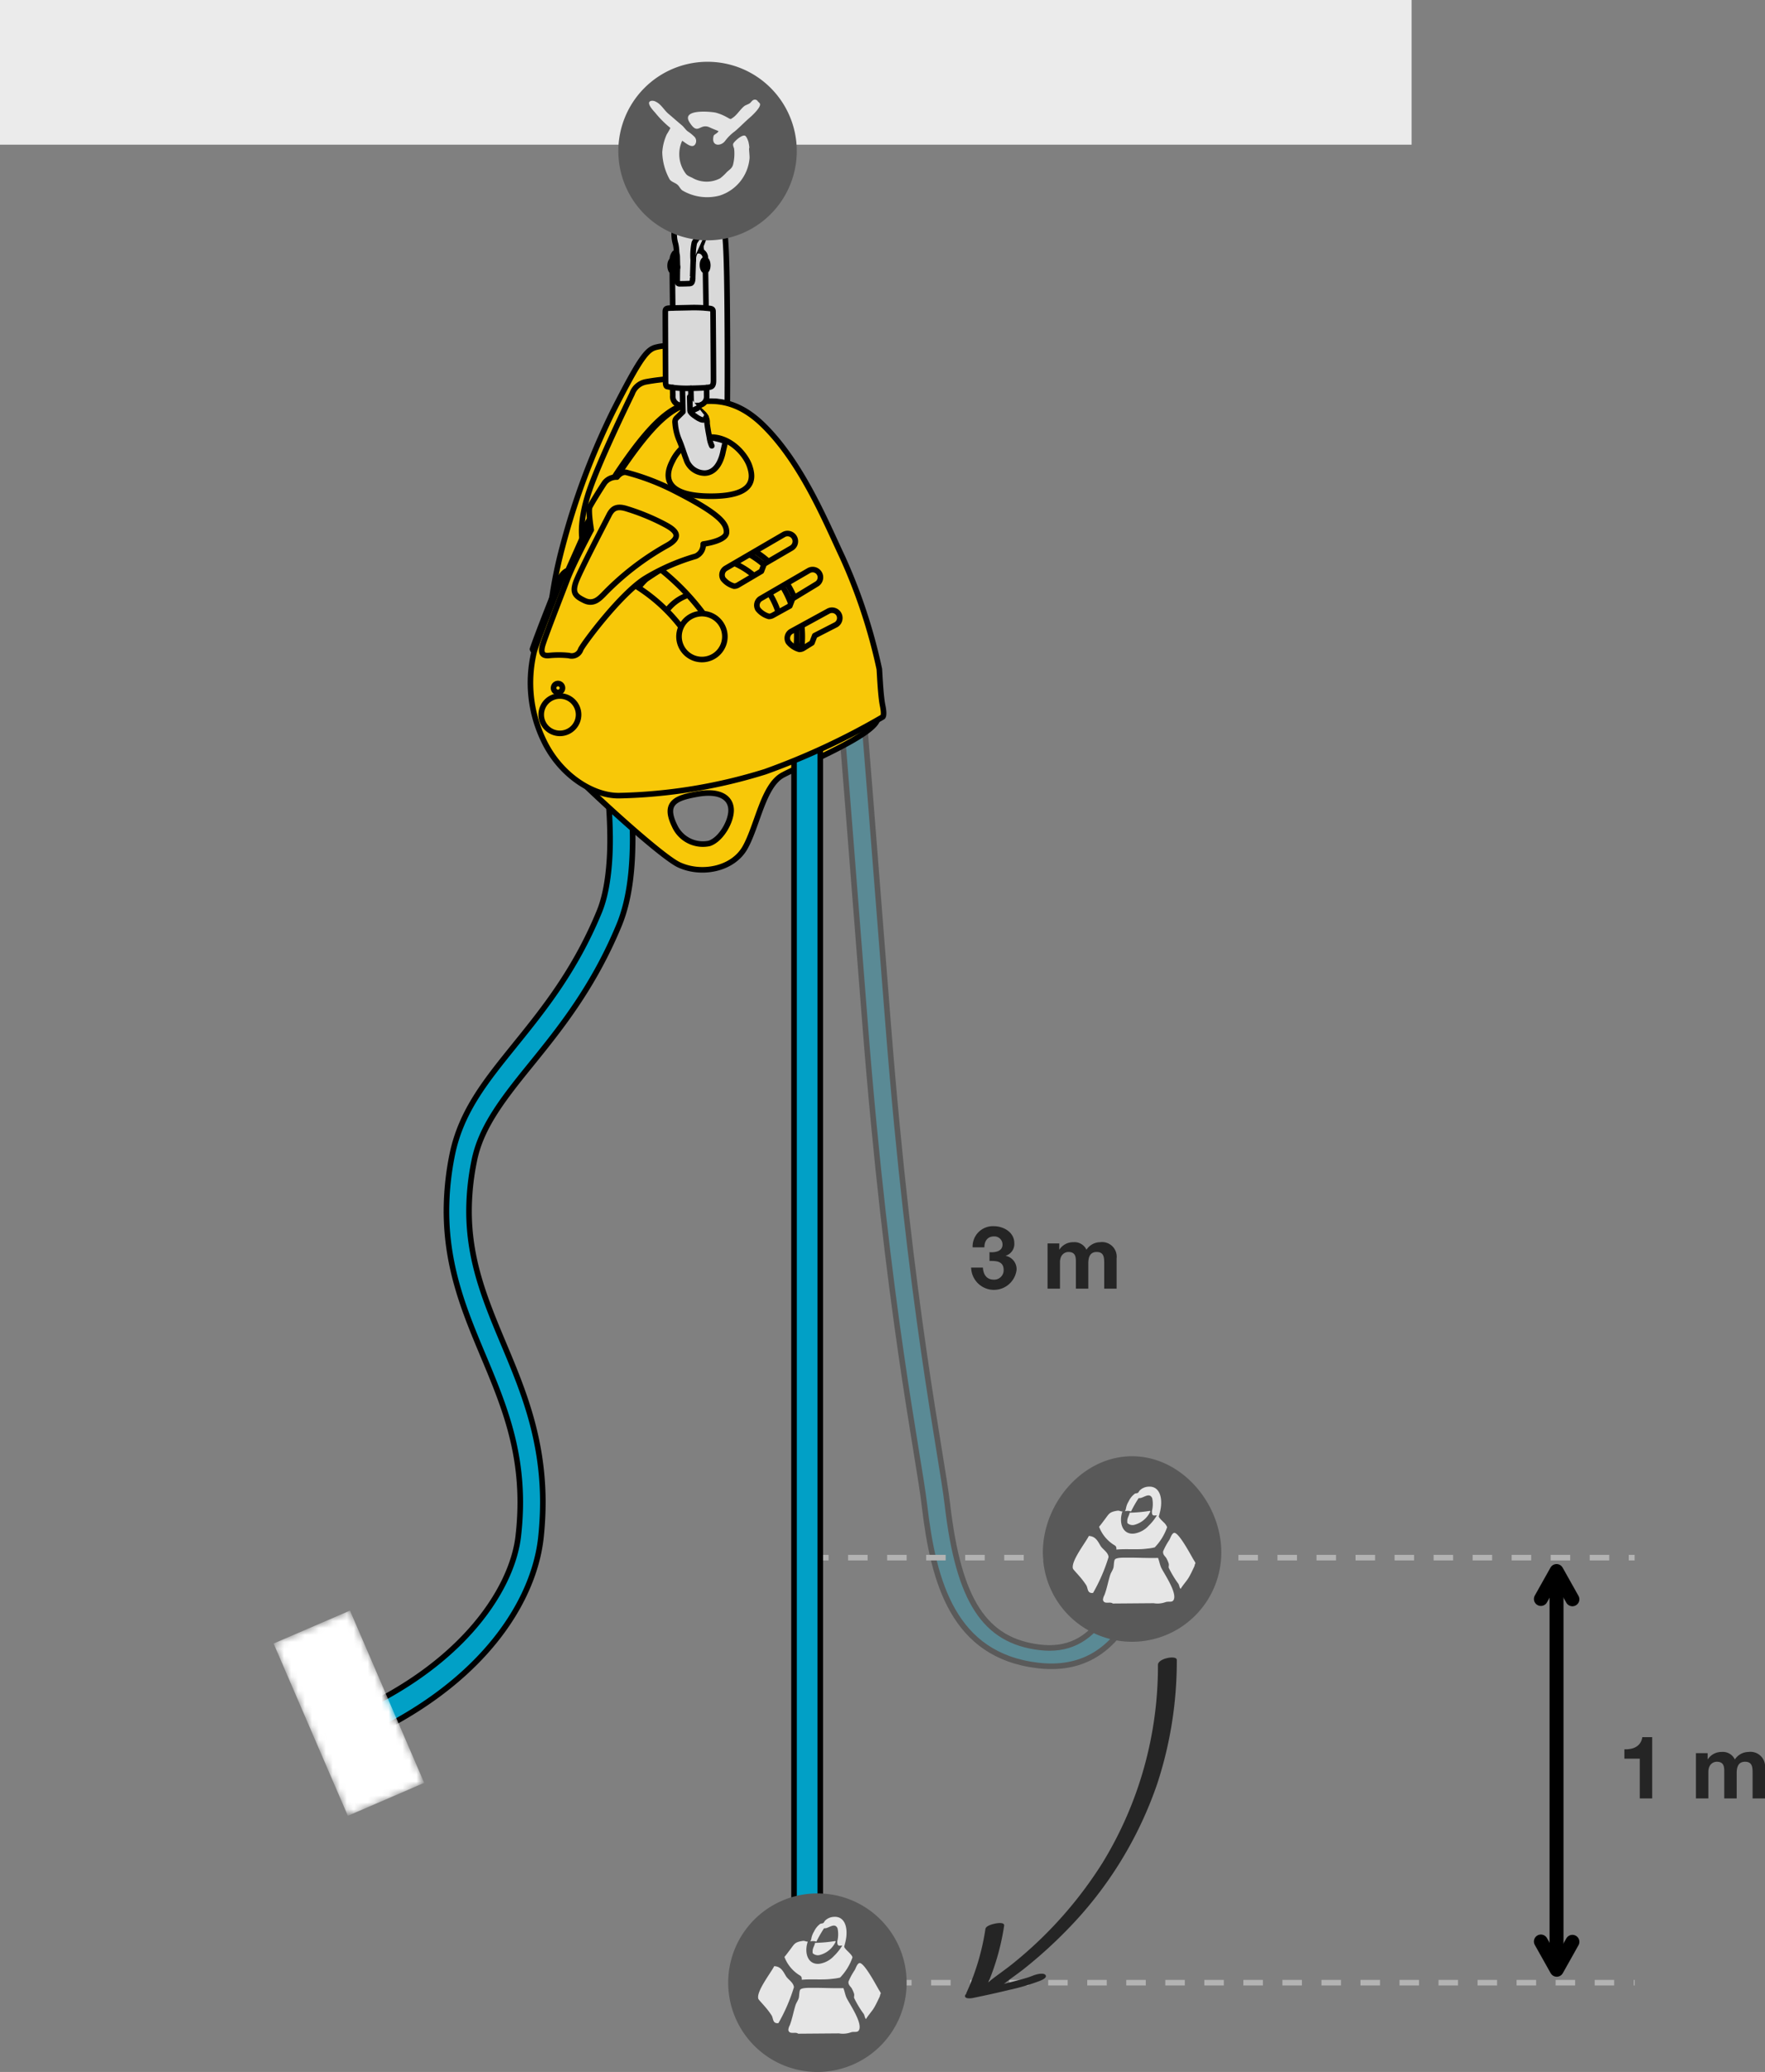 <svg xmlns="http://www.w3.org/2000/svg" xmlns:xlink="http://www.w3.org/1999/xlink" viewBox="0 0 253.221 297.073"><rect x="0" y="0" width="253.221" height="297.073" fill="#808080" stroke="none"/><defs><linearGradient id="linear-gradient" x1="-469.277" y1="-7890.163" x2="-469.277" y2="-7850.96" gradientTransform="matrix(-0, 0.258, -0.318, -0, -2454.542, 365.997)" gradientUnits="userSpaceOnUse"><stop offset="0" stop-color="#fff"/><stop offset="1"/></linearGradient><filter id="luminosity-invert" filterUnits="userSpaceOnUse" color-interpolation-filters="sRGB"><feColorMatrix values="-1 0 0 0 1 0 -1 0 0 1 0 0 -1 0 1 0 0 0 1 0"/></filter><mask id="mask" x="39.253" y="230.919" width="21.609" height="29.428" maskUnits="userSpaceOnUse"><g filter="url(#luminosity-invert)"><rect x="44.091" y="232.183" width="11.933" height="26.902" transform="translate(-93.16 39.89) rotate(-23.323)" fill="url(#linear-gradient)"/></g></mask><linearGradient id="linear-gradient-2" x1="4809.425" y1="-5095.555" x2="4825.671" y2="-5107.037" gradientTransform="matrix(0.199, 0.201, -0.248, 0.161, -2175.947, 100.453)" gradientUnits="userSpaceOnUse"><stop offset="0" stop-color="#fff"/><stop offset="1" stop-color="#fff"/></linearGradient></defs><title>MAESTRO-testLabo-12</title><g id="Calque_2" data-name="Calque 2"><g id="Calque_1-2" data-name="Calque 1"><line x1="116.783" y1="284.273" x2="234.517" y2="284.273" fill="none" stroke="#b3b3b3" stroke-width="0.8" stroke-dasharray="2.8 2.8"/><line x1="223.312" y1="227.278" x2="223.312" y2="280.909" fill="none" stroke="#000" stroke-linecap="round" stroke-linejoin="round" stroke-width="2"/><polyline points="221.067 229.257 223.315 225.252 225.59 229.303" fill="none" stroke="#000" stroke-linecap="round" stroke-linejoin="round" stroke-width="2"/><polyline points="225.59 278.413 223.342 282.419 221.067 278.369" fill="none" stroke="#000" stroke-linecap="round" stroke-linejoin="round" stroke-width="2"/><path d="M166.128,238.712a53.937,53.937,0,0,1-7.955,28.38,58.5,58.5,0,0,1-12.911,14.478c-1.257,1.017-2.644,1.905-3.858,2.972-.435.382-.29.696.224.837a2.507,2.507,0,0,0,1.912-.512c1.065-.937,2.284-1.718,3.395-2.601A65.072,65.072,0,0,0,153.11,276.678a55.574,55.574,0,0,0,12.914-20.92,56.301,56.301,0,0,0,2.808-17.77c.002-.702-2.701-.239-2.705.725Z" fill="#252525"/><path d="M141.38,276.557a34.364,34.364,0,0,1-2.737,9.193c-.092.189.112.285.239.345q.489-.64.209-.485-.165.084.227-.097c-.221.096-.965.37-.865.743.096.359.884.26,1.121.211,1.741-.356,3.479-.735,5.205-1.156a31.111,31.111,0,0,0,4.414-1.298c.259-.106,1.133-.466.781-.862-.324-.364-1.42-.038-1.756.1-.244.1-.492.186-.741.271-.168.057-.028.007.06-.019-.07.021-.139.043-.209.064q-.25.076-.501.148c-.766.22-1.539.417-2.314.606q-1.215.296-2.436.565-.304.068-.609.134c-.229.05.193-.041-.031.007q-.129.028-.258.055-.571.121-1.143.238l.256.955c.507-.221,1.755-.85.791-1.305l.239.345a34.364,34.364,0,0,0,2.737-9.193c.089-.515-.818-.402-1.108-.356-.362.058-1.485.298-1.571.791Z" fill="#252525"/><path d="M46.692,247.229c19.196-7.188,26.876-19.328,27.682-27.142h0a42.279,42.279,0,0,0,.268-4.686h0c-.004-8.098-2.465-14.207-5.114-20.526h0c-2.628-6.282-5.472-12.781-5.478-21.25h0a41.036,41.036,0,0,1,.833-8.086h0c1.294-6.336,5.029-10.791,9.064-15.811h0c4.067-5.028,8.577-10.631,12.019-18.984h0c1.145-2.75,1.573-6.702,1.562-10.469h0a68.965,68.965,0,0,0-.495-7.973h0c-.242-2.054-.476-3.348-.489-3.416h0l3.159-.884a76.496,76.496,0,0,1,1.064,12.273h0c-.009,4.107-.4,8.562-1.914,12.279h0c-3.699,8.978-8.551,14.966-12.617,19.992h0c-4.095,5.037-7.267,9.098-8.21,13.947h0a36.103,36.103,0,0,0-.738,7.131h0c-.003,7.303,2.447,13.066,5.113,19.417h0c2.647,6.314,5.478,13.205,5.478,22.359h0a47.895,47.895,0,0,1-.294,5.227h0c-1.204,10.234-10.089,22.924-29.947,30.422h0l-.946-3.821Z" fill="#01a0c6" stroke="#000" stroke-width="0.8"/><g mask="url(#mask)"><rect x="44.091" y="232.183" width="11.933" height="26.902" transform="translate(-93.16 39.89) rotate(-23.323)" fill="url(#linear-gradient-2)"/></g><path d="M141.96,179.534c.765.062,1.868-.088,1.868-1.091a1.158,1.158,0,0,0-1.241-1.167c-.903,0-1.367.665-1.354,1.568h-1.693a2.91,2.91,0,0,1,3.035-3.035c1.404,0,2.947.865,2.947,2.433a1.746,1.746,0,0,1-1.229,1.794v.025a1.951,1.951,0,0,1,1.555,1.994,3.273,3.273,0,0,1-6.522-.313h1.693c.038.953.515,1.73,1.543,1.73a1.35,1.35,0,0,0,1.43-1.38c0-1.329-1.166-1.304-2.031-1.304Z" fill="#252525"/><path d="M150.291,178.28h1.681v.878h.025a2.325,2.325,0,0,1,1.981-1.054,1.9,1.9,0,0,1,1.895,1.079,2.373,2.373,0,0,1,1.956-1.079,2.098,2.098,0,0,1,2.371,2.32V184.764h-1.781v-3.675c0-.865-.075-1.581-1.091-1.581-1.004,0-1.192.841-1.192,1.644V184.764h-1.78v-3.638c0-.752.05-1.618-1.079-1.618-.352,0-1.204.227-1.204,1.493v3.763h-1.781Z" fill="#252525"/><g opacity="0.3"><path d="M148.866,238.788c-12.078-1.449-14.94-11.879-16.233-22.934-.883-7.547-5.306-28.012-8.535-69.241-1.882-24.028-3.368-43.007-3.742-47.109-1.018-11.201-3.997-11.465-6.626-11.711-.214-.02-.427-.039-.637-.061l.252-2.602.576.056c4.661.435,8.602,1.792,9.737,14.279.374,4.115,1.861,23.099,3.744,47.135,3.228,41.212,7.649,61.654,8.527,69.161,1.609,13.753,5.323,19.482,13.246,20.433,7.734.928,12.071-5.566,14.502-21.714l3.289.456C165.065,227.577,161.427,240.296,148.866,238.788Z" fill="#01a0c6" stroke="#000" stroke-width="0.8"/></g><line x1="116.075" y1="223.331" x2="234.517" y2="223.331" fill="none" stroke="#b3b3b3" stroke-width="0.8" stroke-dasharray="2.8 2.8"/><path d="M162.416,235.393a12.801,12.801,0,0,0,12.8-12.8c0-7.07-5.731-13.8-12.8-13.8s-12.8,6.73-12.8,13.8A12.801,12.801,0,0,0,162.416,235.393Z" fill="#595959"/><path d="M164.91,216.632c.196-.031.092.146.092.146a3.503,3.503,0,0,1-2.263,1.851,1.081,1.081,0,0,1-.996-.255,2.014,2.014,0,0,1,0-.507c.071-.357.251-.592.333-.979A21.03,21.03,0,0,0,164.91,216.632Z" fill="#e6e6e6"/><path d="M164.723,213.158c1.792-.16,2.16,1.897,1.675,3.713a6.04,6.04,0,0,1-.209.724c-.028-.813-1.013.316-.916-.976a4.111,4.111,0,0,0,.027-1.826c-.444-.921-1.329.109-1.937,0a18.632,18.632,0,0,0-1.099,1.921,1.359,1.359,0,0,0-.865-.033,1.722,1.722,0,0,0,.131-.346,2.804,2.804,0,0,1,.394-1.068,2.876,2.876,0,0,1,.89-1.104c.14-.067.31-.041.444-.126.099-.064.172-.261.262-.346A1.908,1.908,0,0,1,164.723,213.158Z" fill="#e6e6e6"/><path d="M160.301,216.604c.321-.048.463.13.733.094-.554,1.603,0,3.391,1.702,3.178a3.529,3.529,0,0,0,2.039-1.1,7.057,7.057,0,0,0,1.361-1.794c-.047.526.516.978.787,1.26a1.857,1.857,0,0,1,.522.724,7.827,7.827,0,0,1-1.779,2.894,7,7,0,0,1-1.099.178c-1.359.188-3.004.003-4.399.138a1.446,1.446,0,0,0-.025-.346c-.071-.235-.389-.336-.549-.472a5.255,5.255,0,0,1-1.911-2.455c.278-.321.521-.667.784-1.008C159.092,217.09,159.103,216.781,160.301,216.604Z" fill="#e6e6e6"/><path d="M168.441,219.782c.649-.144,2.404,3.177,2.775,3.811.021.041.345.509.287.565-.089.085-.101.321-.159.443-.236.492-.48,1.033-.759,1.512-.355.615-.846,1.093-1.204,1.7-.187-.203-.172-.461-.314-.724a14.251,14.251,0,0,1-1.386-2.3c-.047-.174.039-.334,0-.565a3.883,3.883,0,0,0-.315-.756c-.144-.314-.561-.507-.496-1.038a9.584,9.584,0,0,1,.89-1.639C167.929,220.502,168.113,219.856,168.441,219.782Z" fill="#e6e6e6"/><path d="M156.212,220.224c.976.043,1.286.756,1.683,1.418.304.509,1.085.904,1.15,1.604a25.143,25.143,0,0,1-2.216,5.131.627.627,0,0,1-.441-.03c-.369-.152-.338-.695-.532-1.04a11.381,11.381,0,0,0-1.062-1.386c-.139-.176-.815-.883-.855-1.008C153.594,223.877,155.765,221.148,156.212,220.224Z" fill="#e6e6e6"/><path d="M165.513,229.864a3.377,3.377,0,0,0,1.718-.158c.502-.151.975.116,1.177-.377.442-1.09-1.463-3.809-1.813-4.564-.194-.418-.28-.954-.454-1.395-1.243.049-2.928-.049-4.217-.035-.461.003-1.657-.058-1.955.238-.174.172-.154.919-.226,1.192-.109.402-.362.697-.481,1.091-.307.994-.464,1.952-.821,2.861a1.548,1.548,0,0,0-.199.648.446.446,0,0,0,.395.409c.389.064.718-.084,1.019.136Z" fill="#e6e6e6"/><path d="M78.548,93.958a62.813,62.813,0,0,1,2.142-15.535A103.524,103.524,0,0,1,87.984,58.9c3.885-7.625,4.849-8.801,6.147-9.113a7.253,7.253,0,0,1,1.493-.215c1.746-.288,4.554-.467,4.909.026.361.495.192.798-.21,1.514a136.321,136.321,0,0,0-6.358,12.835,95.122,95.122,0,0,0-3.792,12.062,2.492,2.492,0,0,0,2.596,2.838c2.303.167,3.472.153,5.488.436a.922.922,0,0,1,.218.06,17.001,17.001,0,1,1-19.751,17.687c-.002-.073-.002-.141-.005-.215C78.63,96.042,78.564,95.101,78.548,93.958Z" fill="#f8c808" stroke="#000" stroke-linecap="round" stroke-linejoin="round" stroke-width="0.8"/><path d="M98.213,54.888a2.479,2.479,0,0,0-1.886-.583,31.434,31.434,0,0,0-3.636.44,2.615,2.615,0,0,0-2.007,1.717c-.657,1.355-4.81,9.896-6.196,14.07-1.384,4.176-1.899,9.619,1.75,9.423a15.678,15.678,0,0,0,5.646-1.183" fill="#f8c808" stroke="#000" stroke-linecap="round" stroke-linejoin="round" stroke-width="0.8"/><path d="M91.571,96.526a4.385,4.385,0,1,0,4.142-4.616A4.384,4.384,0,0,0,91.571,96.526Z" fill="#f8c808" stroke="#000" stroke-linecap="round" stroke-linejoin="round" stroke-width="0.8"/><path d="M82.497,96.825a13.222,13.222,0,1,0,12.493-13.915A13.225,13.225,0,0,0,82.497,96.825Z" fill="#f8c808" stroke="#000" stroke-linecap="round" stroke-linejoin="round" stroke-width="0.8"/><path d="M126.301,101.006c-.3-1.454-.419-4.763-.459-5.18a78.001,78.001,0,0,0-5.227-15.938c-2.413-5.154-5.741-13.293-11.071-18.626-2.96-2.957-5.579-3.621-7.961-3.569-3.878.08-6.579,1.089-12.687,10.169-.725,1.075-4.218,7.05-4.46,7.573a1.418,1.418,0,0,0-.142.908l-2.41,5.414s-.769.174-1.292,1.466c-.525,1.293-3.353,8.385-3.841,10.025-.488,1.644-1.159,8.587,1.721,13.111.779,1.227,2.427,3.217,2.427,3.217C84.37,113.232,94.811,122.778,97.399,123.991c3.198,1.496,7.756.68,9.523-2.517,1.77-3.2,2.589-8.845,5.375-10.342,2.79-1.497,13.608-5.919,13.608-8.164,0-.036-.002-.066-.003-.102.264-.153.411-.24.411-.24S126.599,102.463,126.301,101.006ZM96.456,66.215a5.975,5.975,0,0,1,5.469-3.421c2.869,0,4.956,2.531,5.5,4.102.655,1.88.649,4.306-5.468,4.306S95.089,68.811,96.456,66.215Zm5.298,54.714a4.454,4.454,0,0,1-4.969-2.518c-1.631-3.332.206-4.014,3.266-4.558,3.062-.544,4.695.408,4.831,2.107C105.017,117.663,103.454,120.385,101.754,120.929Z" fill="#f8c808" stroke="#000" stroke-linecap="round" stroke-linejoin="round" stroke-width="0.8"/><path d="M104.336,59.002c.062-5.63.022-15.785-.08-20.196-.128-5.526-.366-7.587-1.309-8.768a1.076,1.076,0,0,0-1.826.043l-.785,4.647s.423.442.493,5.055c.048,3.322.204,13.658.284,19.22,0,0,.967-.062,1.477-.059C103.098,58.951,104.336,59.002,104.336,59.002Z" fill="#d9d9d9" stroke="#000" stroke-linecap="round" stroke-linejoin="round" stroke-width="0.8"/><path d="M81.464,93.628c-.201,1.806,1.804,6.517,2.005,7.62.201,1.103-1.704,6.317-2.206,6.719a1.43,1.43,0,0,1-2.104-.402c-.502-.902-3.76-5.16-2.182-14.612Z" fill="#fff" fill-opacity="0.6" stroke="#000" stroke-linecap="round" stroke-linejoin="round" stroke-width="0.8"/><path d="M116.952,278.739a13.63,13.63,0,0,1-2.689-.247l-.345-.113V90.569a11.349,11.349,0,1,0-22.698,0v3.498l-.475.024c-.656.034-1.322.062-1.969.062-.293,0-.572-.006-.839-.017l-.479-.021V90.569a15.111,15.111,0,1,1,30.223,0v188.121l-.455.042C117.171,278.737,117.076,278.739,116.952,278.739Z" fill="#01a0c6" stroke="#000" stroke-width="0.8"/><path d="M91.728,96.537a4.421,4.421,0,1,0,4.421-4.421A4.421,4.421,0,0,0,91.728,96.537Z" fill="#f8c808" stroke="#000" stroke-linecap="round" stroke-linejoin="round" stroke-width="0.8"/><path d="M82.58,96.346A13.331,13.331,0,1,0,95.909,83.014,13.33,13.33,0,0,0,82.58,96.346Z" fill="#f8c808" stroke="#000" stroke-linecap="round" stroke-linejoin="round" stroke-width="0.8"/><path d="M120.524,79.904c-2.432-5.195-5.788-13.401-11.163-18.778-2.984-2.984-5.624-3.653-8.026-3.599-3.91.082-6.635,1.099-12.794,10.253-.73,1.085-4.252,7.107-4.498,7.635a1.446,1.446,0,0,0-.142.918l-2.429,5.457s-.775.175-1.303,1.478c-.5,1.238-3.091,7.73-3.776,9.807l.049.112s2.649.35,3.279.35c.631,0,1.167.063,1.325-.159a6.933,6.933,0,0,0,.82-1.891c.033-.443-.481-6.752,3.156-9.602,3.634-2.847,13.985-7.837,23.825-2.653,6.438,3.391,10.343,15.281,10.933,16.557.59,1.279-.025,1.525-.467,1.771a3.489,3.489,0,0,0-1.596,3.145c.147,1.916,2.358,3.413,4.79,1.793a26.737,26.737,0,0,0,3.093-2.383c.118-.118.281-.265.451-.41-.156-1.558-.23-3.421-.258-3.73A78.535,78.535,0,0,0,120.524,79.904Zm-18.811-8.758c-6.167,0-6.924-2.41-5.547-5.028a6.024,6.024,0,0,1,5.514-3.448c2.894,0,4.997,2.552,5.546,4.137C107.886,68.703,107.882,71.146,101.713,71.146Z" fill="#f8c808" stroke="#000" stroke-linecap="round" stroke-linejoin="round" stroke-width="0.8"/><path d="M121.33,97.657a1.071,1.071,0,0,0,1.078-.393c.346-.344,2.996-2.604,2.947-3.145" fill="#f8c808" stroke="#000" stroke-linecap="round" stroke-linejoin="round" stroke-width="0.8"/><path d="M120.86,96.526c.443-2.727,1.917-7.444-2.284-15.401-4.2-7.96-11.791-19.751-17.244-19.53S86.151,74.638,83.572,79.505c-1.066,2.008-4.274,8.548-3.464,13.19" fill="#f8c808" stroke="#000" stroke-linecap="round" stroke-linejoin="round" stroke-width="0.8"/><path d="M122.852,100.335a2.284,2.284,0,1,1-2.284-2.287A2.287,2.287,0,0,1,122.852,100.335Z" fill="#f8c808" stroke="#000" stroke-linecap="round" stroke-linejoin="round" stroke-width="0.8"/><path d="M119.975,96.319c.112.309.563,1.131,1.064,1.26s1.485.26,1.84.757c.355.503.71,1.47.937,1.828.227.353.855.757,1.292.402" fill="#f8c808" stroke="#000" stroke-linecap="round" stroke-linejoin="round" stroke-width="0.8"/><path d="M87.386,89.009c-.664.607-2.167,1.855-2.976,2.541-.811.689-1.888,1.456-1.571,2.965a19.821,19.821,0,0,0,3.683,7.957c2.503,3.249,8.455,6.449,11.751,6.889,4.696.637,8.632-.251,9.574-1.383.943-1.131,1.607-5.656,1.607-5.656" fill="#f8c808" stroke="#000" stroke-linecap="round" stroke-linejoin="round" stroke-width="0.8"/><path d="M113.37,84.424a14.395,14.395,0,1,1-19.511-5.815A14.394,14.394,0,0,1,113.37,84.424Z" fill="#f8c808" stroke="#000" stroke-linecap="round" stroke-linejoin="round" stroke-width="0.8"/><path d="M112.677,84.798A13.609,13.609,0,1,1,94.234,79.303,13.606,13.606,0,0,1,112.677,84.798Z" fill="#f8c808" stroke="#000" stroke-linecap="round" stroke-linejoin="round" stroke-width="0.8"/><path d="M95.628,105.527c2.022-1.317,4.293-2.705,5.624-2.765A11.497,11.497,0,1,0,89.755,87.782a14.302,14.302,0,0,0-.546,3.468c-.059.858-1.215,3.886-2.069,6.747l-.441-.273s-.373.784-.75,1.869c-.109.32-.561,1.978-.647,2.361-.087.383-.221.831.852,1.886a42.743,42.743,0,0,0,5.197,4.266,1.723,1.723,0,0,0,1.795-.008c.423-.227,3.345-2.183,3.345-2.183Z" fill="#f8c808" stroke="#000" stroke-linecap="round" stroke-linejoin="round" stroke-width="0.8"/><path d="M106.73,89.539a6.266,6.266,0,1,0-3.041,7.241,6.255,6.255,0,0,0,3.137-4.154s1.566-.005,1.716-.008c.156,0,.279-.005.279-.12,0-.134-.096-.137-.205-.142-.145-.005-3.216-.06-3.216-.06l-.008-2.416s2.998-.057,3.134-.074c.142-.011.262.014.262-.139,0-.115-.126-.153-.331-.145C108.29,89.528,106.73,89.539,106.73,89.539Z" fill="#f8c808" stroke="#000" stroke-linecap="round" stroke-linejoin="round" stroke-width="0.8"/><path d="M87.14,97.996c-.18.672-.761,2.618-.94,3.219-.178.601-.538,1.172.671,2.402a36.468,36.468,0,0,0,4.804,3.771,1.542,1.542,0,0,0,1.592-.235c.437-.279,1.85-1.279,2.361-1.626" fill="#f8c808" stroke="#000" stroke-linecap="round" stroke-linejoin="round" stroke-width="0.8"/><path d="M89.028,101.486a.996.996,0,1,1-1.347-.399A.997.997,0,0,1,89.028,101.486Z" fill="#f8c808" stroke="#000" stroke-linecap="round" stroke-linejoin="round" stroke-width="0.8"/><path d="M93.032,104.937a.995.995,0,1,1-1.348-.402A.996.996,0,0,1,93.032,104.937Z" fill="#f8c808" stroke="#000" stroke-linecap="round" stroke-linejoin="round" stroke-width="0.8"/><line x1="103.558" y1="89.585" x2="106.752" y2="89.564" fill="#f8c808" stroke="#000" stroke-linecap="round" stroke-linejoin="round" stroke-width="0.8"/><line x1="103.691" y1="92.676" x2="106.826" y2="92.627" fill="#f8c808" stroke="#000" stroke-linecap="round" stroke-linejoin="round" stroke-width="0.8"/><line x1="106.274" y1="92.61" x2="106.334" y2="92.315" fill="#f8c808" stroke="#000" stroke-linecap="round" stroke-linejoin="round" stroke-width="0.8"/><line x1="106.342" y1="89.891" x2="106.29" y2="89.561" fill="#f8c808" stroke="#000" stroke-linecap="round" stroke-linejoin="round" stroke-width="0.8"/><line x1="104.416" y1="89.624" x2="104.391" y2="92.673" fill="#f8c808" stroke="#000" stroke-linecap="round" stroke-linejoin="round" stroke-width="0.8"/><path d="M126.628,101.16c-.304-1.465-.432-4.799-.472-5.223a78.712,78.712,0,0,0-5.299-16.065c-2.445-5.192-5.814-13.394-11.202-18.764-2.99-2.979-5.631-3.643-8.036-3.587-3.909.089-6.633,1.109-12.775,10.278-.729,1.088-4.243,7.121-4.488,7.647a1.445,1.445,0,0,0-.139.916l-2.421,5.466s-.774.175-1.301,1.48c-.527,1.303-3.367,8.461-3.858,10.119a19.017,19.017,0,0,0,1.398,12.819c2.428,5.036,7.191,7.939,10.896,7.83a75.559,75.559,0,0,0,20.847-3.428,101.33,101.33,0,0,0,16.864-7.853S126.932,102.63,126.628,101.16ZM96.465,66.126a6.028,6.028,0,0,1,5.51-3.459c2.895-.006,5.003,2.543,5.555,4.126.664,1.896.664,4.341-5.505,4.353C95.854,71.156,95.091,68.747,96.465,66.126Zm4.358,26.944c-1.335.036-2.29-2.032-2.731-2.66a24.446,24.446,0,0,0-6.878-6.4l3.574-2.35a34.09,34.09,0,0,1,6.273,6.516c.435.598.941,1.234,1.289,1.837a1.886,1.886,0,0,1,.383,1.136A1.936,1.936,0,0,1,100.823,93.07Zm4.492-9.03a3.071,3.071,0,0,1-1.575-1.039,1.115,1.115,0,0,1,.402-1.527l8.285-4.825a1.117,1.117,0,0,1,1.125,1.931l-3.918,2.282L109.235,81.905l-3.359,1.983A1.117,1.117,0,0,1,105.315,84.04Zm4.997,4.341a3.071,3.071,0,0,1-1.575-1.039,1.116,1.116,0,0,1,.402-1.527l6.887-3.998a1.117,1.117,0,0,1,1.125,1.931l-3.44,2.089-.399,1.044-2.439,1.348A1.117,1.117,0,0,1,110.312,88.381Zm9.619,1.191-3.043,1.56-.399,1.044-1.248.775a1.117,1.117,0,0,1-.561.152,3.072,3.072,0,0,1-1.575-1.039,1.115,1.115,0,0,1,.402-1.527l5.298-2.894a1.117,1.117,0,0,1,1.125,1.931Z" fill="#f8c808" stroke="#000" stroke-linecap="round" stroke-linejoin="round" stroke-width="0.8"/><path d="M83.006,102.463a2.678,2.678,0,1,1-2.682-2.671A2.679,2.679,0,0,1,83.006,102.463Z" fill="#f8c808" stroke="#000" stroke-linecap="round" stroke-linejoin="round" stroke-width="0.8"/><path d="M96.909,70.447a34.218,34.218,0,0,0-7.055-2.716c-.771-.153-1.337.672-1.337.672a2.186,2.186,0,0,0-1.748.774c-.564.826-1.898,2.99-2.153,3.503-.255.516.21,3.297.21,3.297s-2.512,4.684-3.434,7.105c-.922,2.42-3.381,8.702-3.585,9.578-.204.874-.05,1.388.876,1.335a13.937,13.937,0,0,1,2.934-.005,1.356,1.356,0,0,0,1.697-.877c.463-.929,5.647-7.884,9.193-10.153a30.168,30.168,0,0,1,7.302-3.207,1.808,1.808,0,0,0,1.078-1.748s3.292-.421,3.342-1.655C104.276,75.131,103.451,73.78,96.909,70.447Z" fill="#f8c808" stroke="#000" stroke-linecap="round" stroke-linejoin="round" stroke-width="0.8"/><path d="M94.86,74.927c1.479.759,3.609,1.801.726,3.342a39.275,39.275,0,0,0-9.045,7.016c-.556.536-1.388,1.443-2.674.829-1.287-.617-1.751-1.078-1.292-2.521.461-1.441,4.307-8.755,4.77-9.683.46-.927,1.025-1.441,2.518-.982A31.481,31.481,0,0,1,94.86,74.927Z" fill="#f8c808" stroke="#000" stroke-linecap="round" stroke-linejoin="round" stroke-width="0.8"/><path d="M80.695,98.639a.638.638,0,1,1-.637-.636A.638.638,0,0,1,80.695,98.639Z" fill="#f8c808" stroke="#000" stroke-linecap="round" stroke-linejoin="round" stroke-width="0.8"/><path d="M103.601,89.708a3.29,3.29,0,1,1-4.46-1.331A3.287,3.287,0,0,1,103.601,89.708Z" fill="#f8c808" stroke="#000" stroke-linecap="round" stroke-linejoin="round" stroke-width="0.8"/><path d="M101.901,31.504c-.323-.327-.661,1.133-.742,1.785a8.316,8.316,0,0,1-.583,1.863c-.136.329-.378.78-.378.78a1.034,1.034,0,0,1,.99,1.154c.006.266.107,7.085.107,7.085.269.025.45.046.553.059.29.034.443.127.45.392.008.263.073,9.312.063,9.996-.008.684-.233.817-.524.884a2.513,2.513,0,0,1-.462.071s0,.584.011,1.335a1.229,1.229,0,0,1-.799,1.131,1.031,1.031,0,0,1-.504.121l.008.355s.117.111.74.708a1.749,1.749,0,0,1,.613,1.462c.046.417.167,1.208.334,1.999,0,0,.873.179,1.06.226a9.493,9.493,0,0,1,1.242.377l-.329,1.387c-.267,1.452-1.044,3.124-2.65,3.161A2.819,2.819,0,0,1,98.437,65.818c-.321-.791-.519-1.596-1.001-2.736a7.479,7.479,0,0,1-.573-2.37c-.082-.596.139-.708.43-.995.293-.29.684-.673.684-.673l-.02-.915a1.377,1.377,0,0,1-1.054-.364,1.271,1.271,0,0,1-.377-1.06c-.016-.633-.026-1.149-.026-1.149v.006a6.926,6.926,0,0,1-.799-.145c-.114-.032-.201-.181-.21-.565-.006-.383-.043-9.699-.04-10.12,0-.42.097-.53.612-.553.136-.006.28-.012.451-.019,0,0-.04-3.235-.057-5.222l.005-.019c-.176-.071-.315-.394-.323-.785-.011-.413.128-.76.317-.813l.001-.028a1.623,1.623,0,0,1,.324-.995.438.438,0,0,1,.289-.006,6.504,6.504,0,0,0-.137-1.284,5.007,5.007,0,0,1,.151-3.308A10.492,10.492,0,0,1,98.749,28.272a2.22,2.22,0,0,1,1.906-.694,2.051,2.051,0,0,1,1.93,1.375c.396,1.037.568,1.378.568,1.378" fill="#d9d9d9" stroke="#000" stroke-linecap="round" stroke-linejoin="round" stroke-width="0.8"/><path d="M101.295,44.171a20.243,20.243,0,0,0-2.337-.062c-1.284.029-1.968.04-2.444.05" fill="#d9d9d9" stroke="#000" stroke-linecap="round" stroke-linejoin="round" stroke-width="0.8"/><line x1="97.957" y1="58.129" x2="97.898" y2="55.703" fill="#d9d9d9" stroke="#000" stroke-linecap="round" stroke-linejoin="round" stroke-width="0.8"/><path d="M99.111,55.675s.029,1.214.039,1.727c.014.51.088.751.389.757.303.003.545,0,.545,0" fill="#d9d9d9" stroke="#000" stroke-linecap="round" stroke-linejoin="round" stroke-width="0.8"/><path d="M98.953,56.893s.04,1.777.045,1.987c.006.21.326.504.598.695s1.517,1.17,1.698.249" fill="#d9d9d9" stroke="#000" stroke-linecap="round" stroke-linejoin="round" stroke-width="0.8"/><line x1="100.092" y1="58.515" x2="99.267" y2="58.907" fill="#d9d9d9" stroke="#000" stroke-linecap="round" stroke-linejoin="round" stroke-width="0.8"/><path d="M97.07,36.292a1.916,1.916,0,0,1,.088.538c.006.294.029,1.27.042,1.792a2.534,2.534,0,0,0,.238,1.199,1.789,1.789,0,0,0,1.015.185c.488-.013.922-.022.922-.022s.069-2.233.09-2.877c.022-.646.306-1.272.734-1.176" fill="#d9d9d9" stroke="#000" stroke-linecap="round" stroke-linejoin="round" stroke-width="0.8"/><path d="M96.456,38.937c-.009-.736-.011-1.299-.009-1.465.003-.06.005-.121.009-.179" fill="#d9d9d9" stroke="#000" stroke-linecap="round" stroke-linejoin="round" stroke-width="0.8"/><path d="M97.19,38.212s-.039,1.611-.032,1.96c.011.349.087.513.314.522.227.005,1.326-.02,1.506-.036.188-.017.378-.119.399-.731" fill="#d9d9d9" stroke="#000" stroke-linecap="round" stroke-linejoin="round" stroke-width="0.8"/><path d="M99.458,37.318a9.091,9.091,0,0,1,.153-2.506c.259-.55,1.661-2.379,1.452-1.038" fill="#d9d9d9" stroke="#000" stroke-linecap="round" stroke-linejoin="round" stroke-width="0.8"/><path d="M101.376,55.573s-.586.074-2.54.105a15.956,15.956,0,0,1-2.336-.117" fill="#d9d9d9" stroke="#000" stroke-linecap="round" stroke-linejoin="round" stroke-width="0.8"/><path d="M101.542,38.007c.011.45-.151.816-.363.819-.21.005-.391-.352-.402-.8-.009-.446.153-.813.365-.819C101.352,37.204,101.533,37.562,101.542,38.007Z" fill="#d9d9d9" stroke="#000" stroke-linecap="round" stroke-linejoin="round" stroke-width="0.8"/><path d="M101.779,62.683a3.819,3.819,0,0,0,.346,1.242" fill="#d9d9d9" stroke="#000" stroke-linecap="round" stroke-linejoin="round" stroke-width="0.8"/><polyline points="202.52 0 202.52 20.744 0 20.744 0 0" fill="#ebebeb"/><path d="M101.512,34.458A12.8,12.8,0,1,0,88.711,21.658,12.801,12.801,0,0,0,101.512,34.458Z" fill="#595959"/><path d="M108.21,14.293a.493.493,0,0,1,.521.246c.079.093.28.242.309.369.111.513-1.119,1.649-1.411,1.903-.759.649-1.454,1.386-2.212,2.025a6.524,6.524,0,0,0-1.349,1.32c-.584.854-2.082.901-1.687-.675.052-.211.549-.346.706-.675-.375-.173-.85-.338-1.229-.522-1.501-.729-1.669,1.27-2.946-.767-1.101-1.753,2.343-1.603,3.712-1.381a6.831,6.831,0,0,1,1.72.706c.135.063.389.256.554.216v-.032c.736-.369,1.224-1.261,1.84-1.779.251-.213.639-.273.891-.49C107.798,14.604,107.943,14.34,108.21,14.293Z" fill="#e5e5e5"/><path d="M93.54,14.447a1.111,1.111,0,0,1,.584.154c.757.379,1.159,1.196,1.779,1.718.658.553,1.281,1.107,1.935,1.656.298.253.521.62.828.86a5.561,5.561,0,0,1,1.012.829.88.88,0,0,1,.154.829c-.394,1.083-1.568-.121-1.965-.307a4.646,4.646,0,0,0,.554,4.757c.251.326.711.424,1.072.646a4.136,4.136,0,0,0,3.838-.031,6.996,6.996,0,0,0,.952-.891c.335-.314.767-.551.889-1.073a6.424,6.424,0,0,0,.155-2.243c-.033-.209-.233-.52-.124-.766.122-.276,1.163-1.269,1.659-1.135.229.061.457.686.522.919a6.366,6.366,0,0,1,.123.767c0,.026-.031.147-.032.124-.041.037.091,1.191.06,1.442a6.174,6.174,0,0,1-4.295,5.341,6.992,6.992,0,0,1-5.34-.737c-.28-.195-.429-.569-.676-.797-.337-.313-.854-.402-1.137-.767a8.389,8.389,0,0,1-1.073-3.9,7.308,7.308,0,0,1,.646-2.578,8.987,8.987,0,0,0,.52-.919,14.57,14.57,0,0,1-2.179-2.179C93.815,15.945,92.435,14.554,93.54,14.447Z" fill="#e5e5e5"/><path d="M117.275,297.073a12.8,12.8,0,1,0-12.801-12.801A12.801,12.801,0,0,0,117.275,297.073Z" fill="#595959"/><path d="M119.769,278.31c.196-.03.093.146.093.146a3.504,3.504,0,0,1-2.264,1.851,1.081,1.081,0,0,1-.995-.255,1.984,1.984,0,0,1,0-.507c.07-.357.251-.591.332-.979A20.919,20.919,0,0,0,119.769,278.31Z" fill="#e6e6e6"/><path d="M119.583,274.837c1.792-.16,2.16,1.898,1.675,3.713a6.253,6.253,0,0,1-.209.725c-.027-.814-1.012.315-.916-.977a4.101,4.101,0,0,0,.026-1.826c-.444-.92-1.329.109-1.936,0a18.53,18.53,0,0,0-1.099,1.92,1.365,1.365,0,0,0-.864-.031,1.865,1.865,0,0,0,.131-.346,2.793,2.793,0,0,1,.394-1.069,2.874,2.874,0,0,1,.889-1.104c.141-.068.311-.04.444-.126.099-.064.171-.26.262-.346A1.907,1.907,0,0,1,119.583,274.837Z" fill="#e6e6e6"/><path d="M115.16,278.284c.322-.049.463.129.733.094-.555,1.603,0,3.391,1.703,3.178a3.527,3.527,0,0,0,2.038-1.1,7.047,7.047,0,0,0,1.361-1.794c-.047.526.516.978.787,1.26.148.154.481.469.522.724a7.838,7.838,0,0,1-1.778,2.894,7.151,7.151,0,0,1-1.1.177c-1.359.189-3.004.004-4.399.139a1.48,1.48,0,0,0-.025-.347c-.071-.235-.39-.336-.549-.472a5.252,5.252,0,0,1-1.911-2.456c.279-.321.521-.667.785-1.008C113.952,278.769,113.962,278.46,115.16,278.284Z" fill="#e6e6e6"/><path d="M123.3,281.462c.649-.144,2.404,3.178,2.776,3.811.021.041.345.509.287.566-.089.084-.102.321-.159.442-.236.492-.481,1.033-.759,1.512-.356.615-.846,1.094-1.204,1.7-.188-.203-.173-.46-.314-.724a14.359,14.359,0,0,1-1.386-2.3c-.047-.175.04-.334,0-.566a3.904,3.904,0,0,0-.314-.756c-.144-.314-.561-.507-.496-1.038a9.592,9.592,0,0,1,.889-1.637C122.789,282.182,122.972,281.535,123.3,281.462Z" fill="#e6e6e6"/><path d="M111.072,281.904c.975.042,1.285.756,1.682,1.417.304.509,1.084.904,1.15,1.604a25.163,25.163,0,0,1-2.216,5.132.625.625,0,0,1-.44-.031c-.37-.152-.337-.695-.532-1.039a11.348,11.348,0,0,0-1.062-1.386c-.139-.176-.815-.883-.855-1.008C108.453,285.555,110.624,282.828,111.072,281.904Z" fill="#e6e6e6"/><path d="M120.372,291.543a3.381,3.381,0,0,0,1.719-.156c.502-.151.975.116,1.176-.378.442-1.091-1.463-3.808-1.813-4.564-.195-.418-.28-.954-.455-1.395-1.243.048-2.928-.049-4.216-.036-.461.003-1.658-.057-1.955.238-.175.172-.154.919-.227,1.192-.109.402-.362.698-.481,1.09-.306.995-.464,1.952-.82,2.861a1.549,1.549,0,0,0-.199.648.445.445,0,0,0,.395.409c.389.064.717-.084,1.019.136Z" fill="#e6e6e6"/><path d="M237.037,257.851H235.256v-5.694h-2.207v-1.342c1.242.037,2.371-.401,2.571-1.744h1.417Z" fill="#252525"/><path d="M243.313,251.367h1.68v.878h.025a2.327,2.327,0,0,1,1.982-1.054,1.899,1.899,0,0,1,1.894,1.079,2.373,2.373,0,0,1,1.956-1.079,2.097,2.097,0,0,1,2.371,2.32V257.851h-1.781v-3.675c0-.865-.075-1.581-1.091-1.581-1.003,0-1.192.841-1.192,1.644V257.851H247.376v-3.638c0-.752.05-1.618-1.079-1.618-.352,0-1.204.227-1.204,1.493v3.763h-1.78Z" fill="#252525"/></g></g></svg>